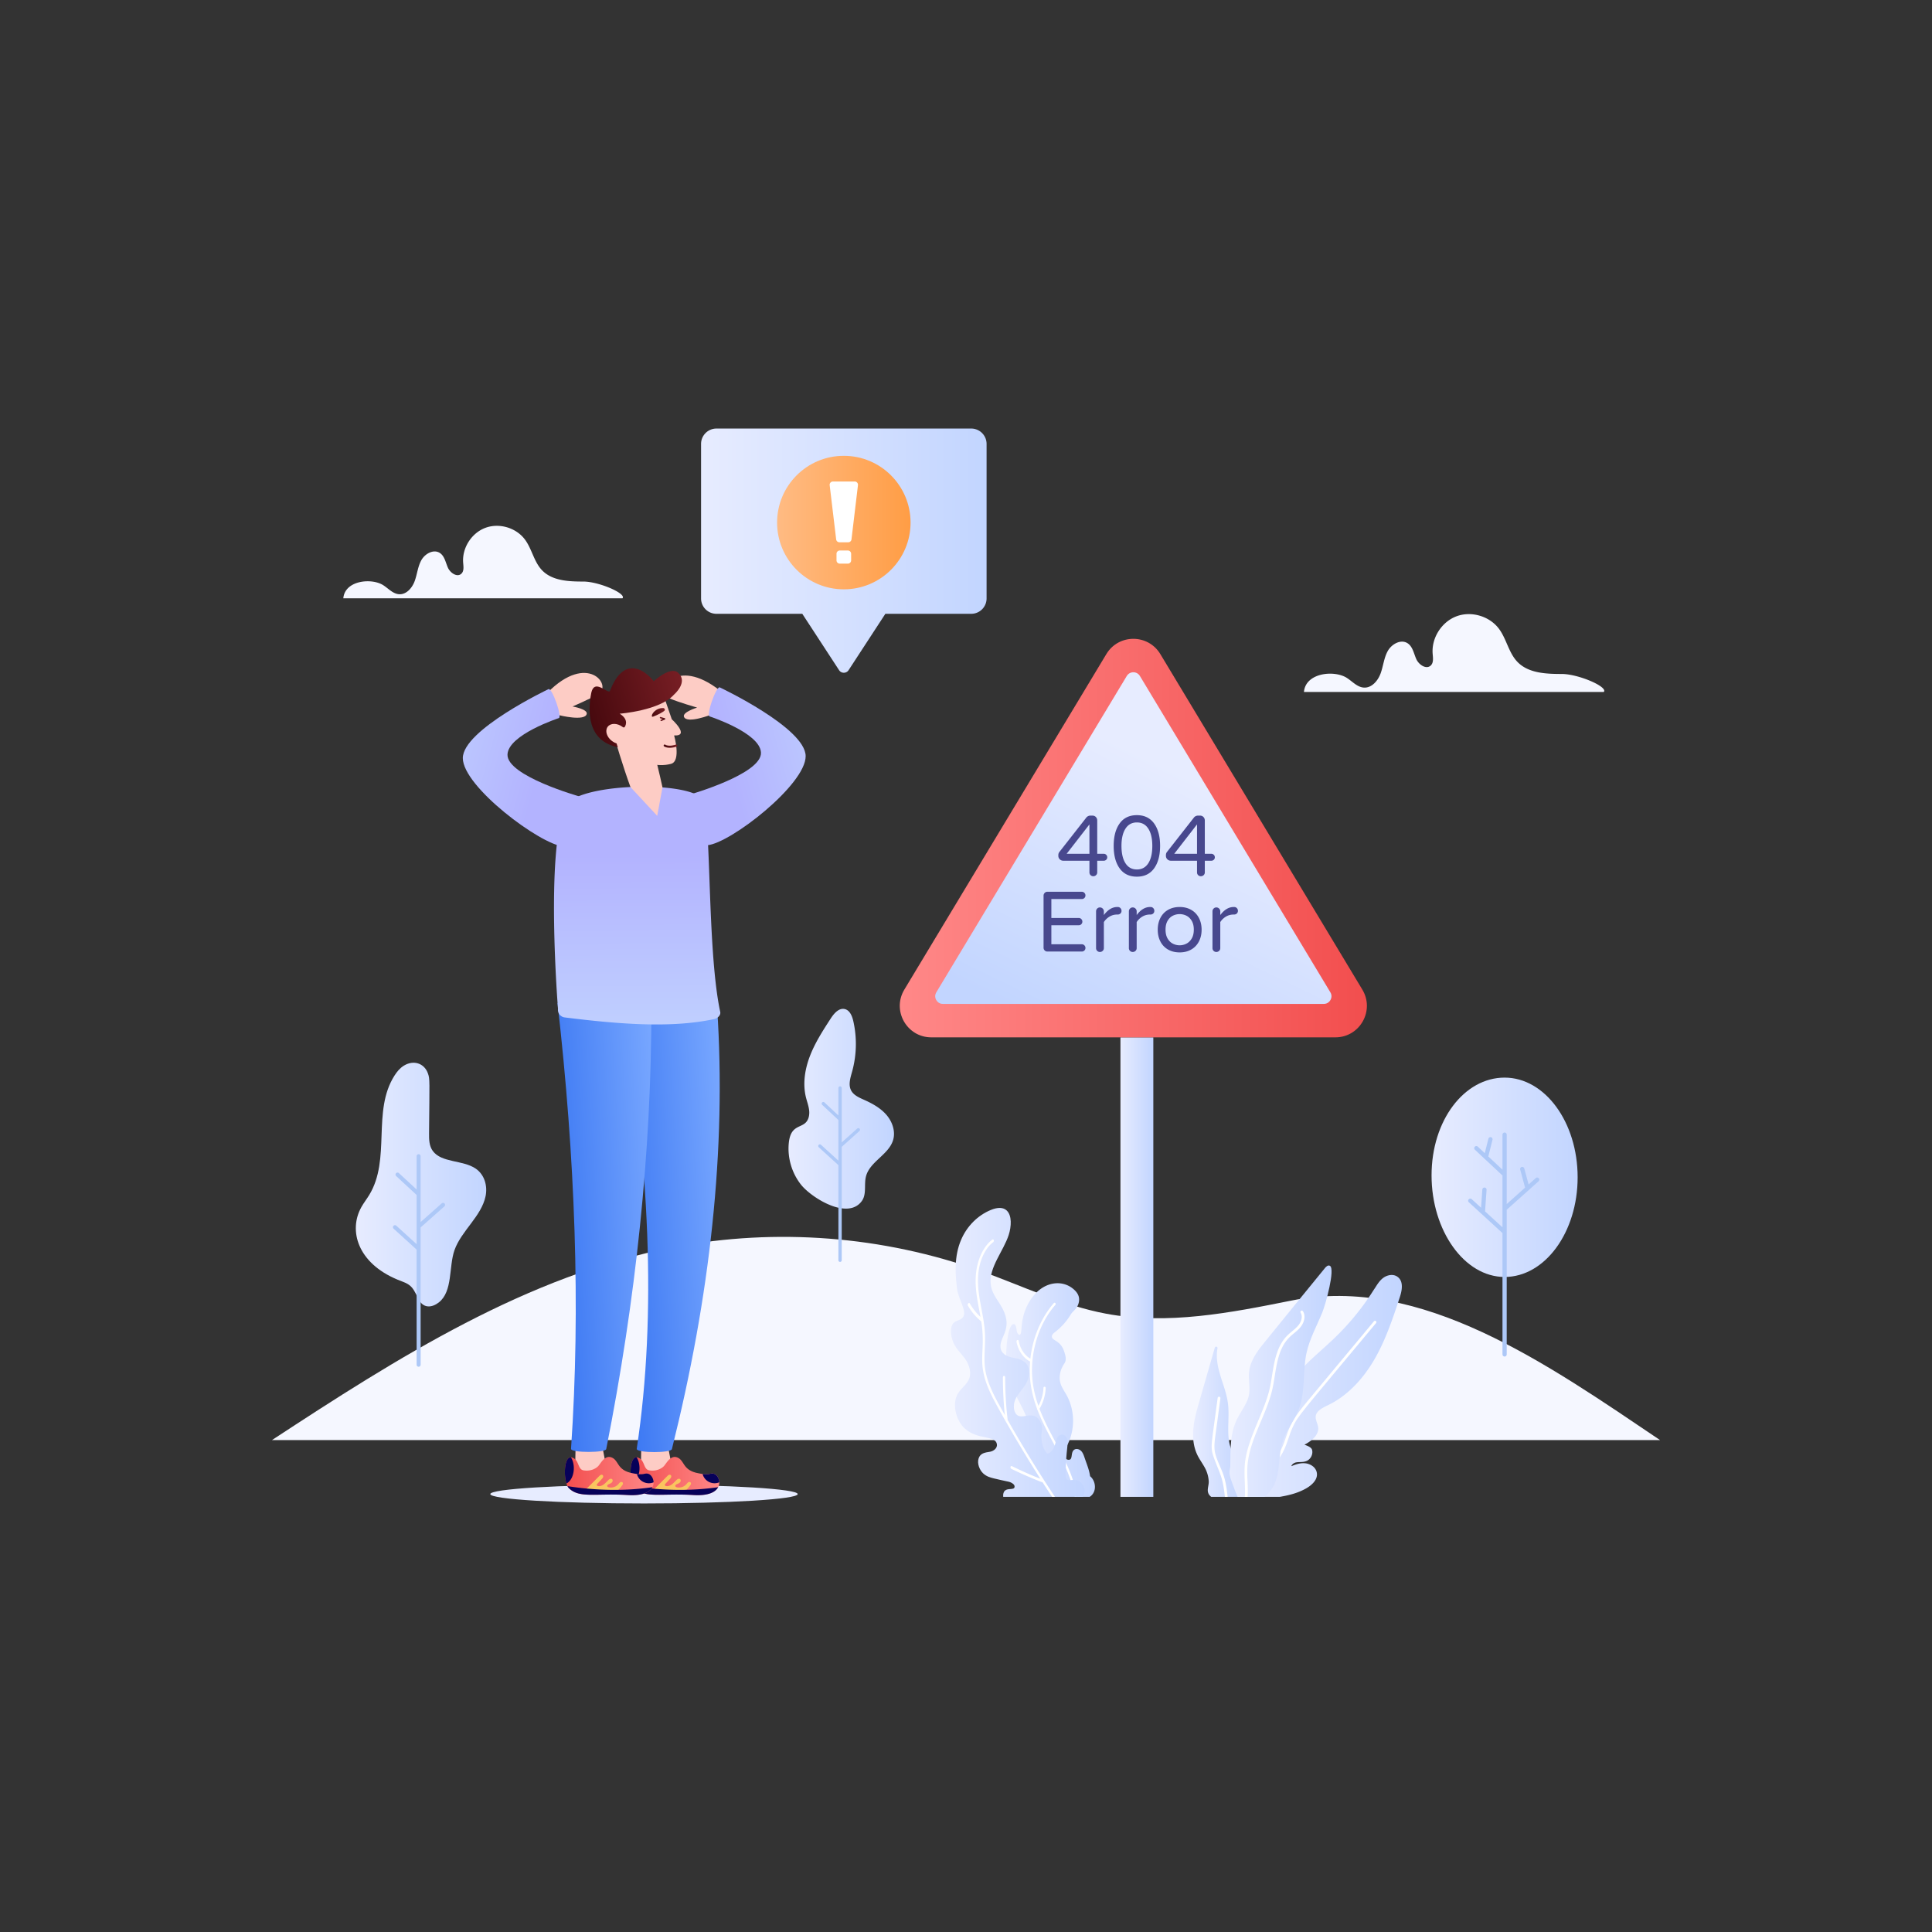 <svg xmlns="http://www.w3.org/2000/svg" width="700" height="700" enable-background="new 0 0 700 700"><rect width="100%" height="100%" fill="#333333" stroke="none"/><ellipse cx="233.335" cy="541.334" fill="#e7ecff" rx="55.692" ry="3.395"/><path fill="#f5f7ff" d="M601.474 521.775c-40.564-27.324-86.542-60.014-133.523-50.565-22.161 4.458-44.986 8.926-67.206 4.767-15.76-2.95-30.365-10.1-45.462-15.5-35.323-12.634-74.034-15.65-110.888-8.643-53.337 10.143-100.406 40.145-145.87 69.941h502.95z"/><path fill="#fdccc5" d="M257.753 258.906s-8.85 3.457-9.929.829c-.704-1.718 4.75-3.36 4.75-3.36s-6.831-1.968-9.866-3.294c-5.56-2.43 1.977-15.613 18.24-2.806l-3.195 8.631zM202.618 259.136s9.215 2.316 9.954-.427c.483-1.792-5.134-2.735-5.134-2.735s6.53-2.812 9.374-4.509c5.21-3.11-3.924-15.24-18.449-.49l4.255 8.16z"/><linearGradient id="a" x1="-1103.978" x2="-1066.816" y1="8683.678" y2="8719.992" gradientTransform="scale(1 -1) rotate(-28.731 -17912.281 1533.812)" gradientUnits="userSpaceOnUse"><stop offset="0" stop-color="#b3b3ff"/><stop offset="1" stop-color="#c2d5ff"/></linearGradient><path fill="url(#a)" d="M249.602 287.983s2.558 18.618 6.713 18.258c8.345-.725 35.604-21.914 35.59-32.274-.014-10.232-31.121-24.918-31.121-24.918-1.3-.456-4.99 10.058-3.692 10.514 0 0 18.295 5.934 18.622 13.118.355 7.798-26.112 15.302-26.112 15.302z"/><linearGradient id="b" x1="-1644.556" x2="-1607.062" y1="8373.912" y2="8410.552" gradientTransform="rotate(151.129 318.015 4562.281)" gradientUnits="userSpaceOnUse"><stop offset="0" stop-color="#b3b3ff"/><stop offset="1" stop-color="#c2d5ff"/></linearGradient><path fill="url(#b)" d="M210.024 288.585s-1.784 18.44-5.94 18.089c-8.346-.704-36.385-21.642-36.396-32.002-.011-10.232 31.06-24.994 31.06-24.994 1.298-.459 5.015 10.046 3.717 10.505 0 0-18.28 5.979-18.59 13.163-.335 7.799 26.15 15.24 26.15 15.24z"/><path fill="#fdccc5" d="m232.338 524.14-.206 11.29 11.887-1.077-2.396-12.383z"/><linearGradient id="c" x1="1072.909" x2="1105.057" y1="534.805" y2="534.805" gradientTransform="matrix(-1 0 0 1 1333.525 0)" gradientUnits="userSpaceOnUse"><stop offset="0" stop-color="#f88"/><stop offset="1" stop-color="#f24e4e"/></linearGradient><path fill="url(#c)" d="M229.018 537.49c.22.715.494 1.273.83 1.62 3.787 3.86 9.646 1.861 21.469 2.577 7.258.431 9.35-2.293 9.298-4.618-.042-1.472-.925-2.798-1.914-3.082-1.252-.368-1.4.41-4.134.063-.61-.084-1.346-.21-2.25-.42-.064-.01-.127-.032-.18-.042a10.025 10.025 0 0 1-.789-.242 6.533 6.533 0 0 1-1.304-.59 3.678 3.678 0 0 1-.663-.442 5.492 5.492 0 0 1-1.03-.998 8.13 8.13 0 0 1-.537-.737c-.683-1.01-1.167-1.988-2.335-2.482-.726-.305-1.367-.274-1.925-.021-1.388.568-2.303 2.367-3.019 3.134-.936.99-2.913 1.925-5.27 1.536-2.355-.379-1.482-4.134-4.46-4.702-.052-.01-.094-.02-.136-.02-2.335-.2-2.682 6.142-1.651 9.466z"/><path fill="#f9c55f" d="M241.762 534.827c.162-.162.329-.327.536-.426.207-.099.466-.12.658.006.246.16.305.512.214.791s-.298.503-.5.717l-1.525 1.628c-.14.15-.292.336-.251.537.046.227.307.335.536.364.724.094 1.449-.215 2.034-.652.585-.437 1.064-.997 1.591-1.503.181-.173.373-.344.605-.439s.514-.101.72.042c.367.254.307.85.01 1.185-.295.334-.74.486-1.147.669-.29.13-.614.361-.569.675.042.284.363.428.644.485a3.599 3.599 0 0 0 3.356-1.136c.214-.245.4-.526.677-.697.277-.172.686-.193.891.06.134.166.145.405.08.607-.065.203-.194.378-.32.549-.532.715-1.093 1.456-1.894 1.846-.654.32-1.404.372-2.132.402a51.765 51.765 0 0 1-8.122-.297c-.262-.03-.527-.056-.787-.098-.321-.05-.449-.067-.265-.348.282-.433.813-.815 1.178-1.18a5264.721 5264.721 0 0 1 3.782-3.787z"/><path fill="#070159" d="M231.708 532.067c-.032 2.565-1.16 4.722-2.687 5.428-1.029-3.325-.684-9.67 1.65-9.469.656 1.04 1.056 2.46 1.037 4.041zM229.405 538.456c.136.264.285.488.448.654 3.784 3.859 9.636 1.861 21.463 2.572 5.443.326 7.978-1.121 8.883-2.85-9.923 1.437-20.197 1.271-30.794-.376zM260.615 537.07a4.423 4.423 0 0 1-1.775.34 4.46 4.46 0 0 1-4.278-3.365c2.742.348 2.885-.421 4.14-.06.987.288 1.876 1.613 1.913 3.084z"/><linearGradient id="d" x1="850.302" x2="889.502" y1="444.774" y2="444.774" gradientTransform="matrix(-1 0 .063 1 1087.146 0)" gradientUnits="userSpaceOnUse"><stop offset="0" stop-color="#78a7ff"/><stop offset="1" stop-color="#3d79f3"/></linearGradient><path fill="url(#d)" d="M243.459 524.969c13.769-55.037 19.8-108.45 16.367-159.88l-34.023-1.66c9.13 57.33 12.402 111.94 4.892 161.54 0 1.533 12.764 1.533 12.764 0z"/><path fill="#fdccc5" d="m208.538 524.14-.206 11.29 11.887-1.077-2.396-12.383z"/><linearGradient id="e" x1="1096.712" x2="1128.85" y1="534.805" y2="534.805" gradientTransform="matrix(-1 0 0 1 1333.525 0)" gradientUnits="userSpaceOnUse"><stop offset="0" stop-color="#f88"/><stop offset="1" stop-color="#f24e4e"/></linearGradient><path fill="url(#e)" d="M205.225 537.49c.221.715.495 1.273.831 1.62 3.776 3.86 9.635 1.861 21.458 2.577 7.257.431 9.35-2.293 9.298-4.618-.032-1.472-.926-2.798-1.914-3.082-1.252-.368-1.4.41-4.134.063-.61-.084-1.346-.21-2.251-.42-.042-.01-.074-.021-.116-.032a12.193 12.193 0 0 1-.8-.231 8.612 8.612 0 0 1-1.314-.579c-.126-.073-.252-.158-.368-.231a2.97 2.97 0 0 1-.295-.21 6.156 6.156 0 0 1-1.03-.979 7.528 7.528 0 0 1-.516-.704c-.715-1.042-1.199-2.052-2.398-2.567-.726-.305-1.367-.274-1.925-.021-1.388.568-2.303 2.367-3.019 3.134-.936.99-2.913 1.925-5.27 1.536-2.356-.379-1.483-4.134-4.46-4.702a.631.631 0 0 0-.136-.02c-2.325-.2-2.672 6.142-1.64 9.466z"/><path fill="#f9c55f" d="M217.101 534.827c.163-.162.33-.327.536-.426.207-.099.467-.12.659.006.246.16.304.512.213.791s-.298.503-.5.717l-1.525 1.628c-.14.15-.292.336-.251.537.046.227.307.335.536.364.724.094 1.449-.215 2.034-.652.585-.437 1.065-.997 1.592-1.503.18-.173.372-.344.605-.439s.514-.101.72.042c.367.254.306.85.01 1.185-.296.334-.74.486-1.148.669-.29.13-.614.361-.568.675.041.284.362.428.643.485a3.599 3.599 0 0 0 3.356-1.136c.214-.245.401-.526.678-.697.276-.172.686-.193.89.06.135.166.145.405.08.607-.064.203-.194.378-.32.549-.531.715-1.093 1.456-1.893 1.846-.655.32-1.404.372-2.132.402a51.765 51.765 0 0 1-8.123-.297c-.262-.03-.527-.056-.787-.098-.32-.05-.448-.067-.265-.348.282-.433.813-.815 1.178-1.18a5639.646 5639.646 0 0 1 3.782-3.787z"/><path fill="#070159" d="M207.907 532.067c-.03 2.565-1.159 4.722-2.686 5.428-1.03-3.325-.684-9.67 1.65-9.469.656 1.04 1.056 2.46 1.036 4.041zM205.605 538.456c.136.264.284.488.448.654 3.784 3.859 9.636 1.861 21.463 2.572 5.443.326 7.978-1.121 8.883-2.85-9.923 1.437-20.197 1.271-30.794-.376zM236.815 537.07a4.423 4.423 0 0 1-1.775.34 4.46 4.46 0 0 1-4.278-3.365c2.742.348 2.885-.421 4.14-.06.987.288 1.876 1.613 1.913 3.084z"/><linearGradient id="f" x1="874.105" x2="913.302" y1="444.742" y2="444.742" gradientTransform="matrix(-1 0 .063 1 1087.146 0)" gradientUnits="userSpaceOnUse"><stop offset="0" stop-color="#78a7ff"/><stop offset="1" stop-color="#3d79f3"/></linearGradient><path fill="url(#f)" d="M219.659 524.969c10.725-54.1 16.344-107.42 16.366-159.88l-34.022-1.66c6.369 56.018 8.417 110.056 4.891 161.54 0 1.448 12.765 1.448 12.765 0z"/><linearGradient id="g" x1="1102.89" x2="1102.464" y1="309.663" y2="384.793" gradientTransform="matrix(-1 0 0 1 1333.525 0)" gradientUnits="userSpaceOnUse"><stop offset="0" stop-color="#b3b3ff"/><stop offset="1" stop-color="#c2d5ff"/></linearGradient><path fill="url(#g)" d="M204.865 292.122c3.77-8.123 42.311-9.438 49.363-3.002 3.725 3.4 1.737 54.224 6.707 77.44.328 1.269-.95 2.413-2.23 2.687-15.05 3.22-33.252 1.993-54.117-.618a2.78 2.78 0 0 1-2.413-3.072s-4.648-57.626 2.69-73.435z"/><path fill="#fdccc5" d="M238.117 295.587s-9.678-10.4-9.683-10.413c-2.554-6.87-5.91-18.247-5.91-18.247l14.262 4.63s2.48 10.012 3.246 13.726c.003.014-1.915 10.304-1.915 10.304z"/><path fill="#fdccc5" d="M222.576 269.643s10.683 9.758 20.549 7.113c3.777-1.013 1.123-10.292 1.123-10.292 5.937.309-.85-5.87-.85-5.87l-3.824-11.113-13.58 1.886c-6.274 5.188-8.543 11.085-3.418 18.276z"/><linearGradient id="h" x1="-208.366" x2="-172.515" y1="489.876" y2="489.876" gradientTransform="scale(-1 1) rotate(15.132 673.046 220.046)" gradientUnits="userSpaceOnUse"><stop offset="0" stop-color="#771e24"/><stop offset="1" stop-color="#47090e"/></linearGradient><path fill="url(#h)" d="M223.871 270.72c-.491-1.024-.61-2.273-.795-3.145-.481-2.132.177-3.693 3.197-4.068 0 0 2.058-2.553-1.749-4.923 0 0 14.533-1.093 19.686-6.921 0 0 5.334-4.551 1.438-7.952-.712-.622-1.627-.735-2.594-.55l-.005.002c-2.86.546-6.187 3.663-6.187 3.663-1.563-2.016-4.855-5.055-8.37-4.667-2.572.278-5.262 2.408-7.479 8.138-.079.198-.239.26-.455.23-.512-.07-1.356-.644-2.27-1.123-1.658-.878-3.465-1.432-4.1 1.842-1.246 6.414-1.437 17.262 9.683 19.474z"/><path fill="#fdccc5" d="M221.758 268.502c1.926 1.428 4.344 1.437 5.394.021 1.053-1.42.338-3.727-1.588-5.155-1.933-1.433-4.348-1.446-5.4-.025-1.05 1.415-.34 3.726 1.594 5.16z"/><linearGradient id="i" x1="-200.453" x2="-195.686" y1="507.506" y2="507.506" gradientTransform="scale(-1 1) rotate(15.132 673.046 220.046)" gradientUnits="userSpaceOnUse"><stop offset="0" stop-color="#771e24"/><stop offset="1" stop-color="#47090e"/></linearGradient><path fill="url(#i)" d="M240.632 270.45c-.425-.256-.039-.899.386-.643 1.416.852 3.817-.006 3.842-.014.463-.17.724.534.257.704-1.33.482-3.259.691-4.485-.048z"/><linearGradient id="j" x1="-199.546" x2="-194.362" y1="494.619" y2="494.619" gradientTransform="scale(-1 1) rotate(15.132 673.046 220.046)" gradientUnits="userSpaceOnUse"><stop offset="0" stop-color="#771e24"/><stop offset="1" stop-color="#47090e"/></linearGradient><path fill="url(#j)" d="M236.231 259.616c.133.11.326.057.478.006 1.59-.568 3.738-1.746 4.066-2.167.314-.402-.04-.904-.482-.913-2.87-.053-4.455 2.433-4.062 3.074z"/><linearGradient id="k" x1="377.525" x2="379.512" y1="414.796" y2="414.796" gradientTransform="rotate(.95 9613.794 -8014.137)" gradientUnits="userSpaceOnUse"><stop offset="0" stop-color="#771e24"/><stop offset="1" stop-color="#47090e"/></linearGradient><path fill="url(#k)" d="m239.455 260.784.616-.271-.831-.25c-.32-.094-.17-.575.143-.478l1.481.444a.25.25 0 0 1 .03.468l-1.238.545c-.3.135-.506-.325-.201-.458z"/><linearGradient id="l" x1="405.961" x2="417.871" y1="459.1" y2="459.1" gradientUnits="userSpaceOnUse"><stop offset="0" stop-color="#e7ecff"/><stop offset="1" stop-color="#c2d5ff"/></linearGradient><path fill="url(#l)" d="M405.961 375.858h11.91v166.485h-11.91z"/><linearGradient id="m" x1="326.005" x2="495.255" y1="303.655" y2="303.655" gradientUnits="userSpaceOnUse"><stop offset="0" stop-color="#f88"/><stop offset="1" stop-color="#f24e4e"/></linearGradient><path fill="url(#m)" d="M483.825 375.851h-146.39c-8.878 0-14.357-9.692-9.777-17.299l73.195-121.568c4.436-7.367 15.118-7.367 19.554 0l73.195 121.568c4.58 7.607-.899 17.3-9.777 17.3z"/><linearGradient id="n" x1="445.496" x2="400.766" y1="288.654" y2="381.402" gradientUnits="userSpaceOnUse"><stop offset="0" stop-color="#e7ecff"/><stop offset="1" stop-color="#c2d5ff"/></linearGradient><path fill="url(#n)" d="M341.636 363.733c-1.413 0-2.124-.886-2.422-1.413-.299-.528-.69-1.595.039-2.805l68.993-114.59c1.082-1.796 3.678-1.81 4.768 0l68.994 114.59c.728 1.21.337 2.277.038 2.805-.298.527-1.01 1.413-2.422 1.413H341.636z"/><linearGradient id="o" x1="254.009" x2="357.457" y1="199.51" y2="199.51" gradientUnits="userSpaceOnUse"><stop offset="0" stop-color="#e7ecff"/><stop offset="1" stop-color="#c2d5ff"/></linearGradient><path fill="url(#o)" d="M357.457 160.847v55.98a5.569 5.569 0 0 1-5.568 5.568h-31.11l-13.325 20.429c-.815 1.234-2.628 1.234-3.434 0l-13.334-20.43h-31.102a5.57 5.57 0 0 1-5.575-5.566v-55.981a5.573 5.573 0 0 1 5.575-5.576h92.305a5.57 5.57 0 0 1 5.568 5.576z"/><linearGradient id="p" x1="281.553" x2="329.912" y1="189.338" y2="189.338" gradientUnits="userSpaceOnUse"><stop offset="0" stop-color="#ffbb83"/><stop offset="1" stop-color="#ff9d45"/></linearGradient><path fill="url(#p)" d="M329.912 189.338c0 13.352-10.822 24.185-24.185 24.185-13.352 0-24.174-10.833-24.174-24.185 0-13.363 10.822-24.185 24.174-24.185 13.363 0 24.185 10.822 24.185 24.185z"/><path fill="#f5f7ff" d="M581.063 250.72c1.733-1.8-9.117-6.53-15.234-6.529-5.697 0-12.063-.268-16.021-4.364-3.188-3.299-3.947-8.276-6.676-11.964-3.42-4.622-10.025-6.58-15.411-4.569-5.386 2.012-9.091 7.82-8.645 13.552.117 1.495.4 3.245-.686 4.279-1.625 1.547-4.323-.273-5.24-2.32-.917-2.048-1.304-4.586-3.206-5.775-2.42-1.514-5.716.325-7.116 2.813-1.4 2.488-1.627 5.454-2.603 8.137-.976 2.682-3.241 5.339-6.09 5.145-2.372-.162-4.112-2.186-6.104-3.483-4.36-2.838-14.273-2.032-15.493 4.372a5.474 5.474 0 0 0-.088.705h108.613zM225.522 216.784c1.614-1.675-8.488-6.079-14.184-6.078-5.304 0-11.231-.25-14.917-4.064-2.967-3.071-3.674-7.706-6.215-11.14-3.184-4.302-9.334-6.126-14.349-4.253-5.015 1.873-8.465 7.282-8.049 12.618.109 1.392.372 3.021-.64 3.984-1.512 1.44-4.024-.254-4.878-2.161-.854-1.906-1.213-4.27-2.985-5.377-2.254-1.409-5.321.303-6.625 2.62-1.304 2.316-1.515 5.078-2.424 7.576-.909 2.498-3.018 4.971-5.67 4.79-2.208-.15-3.829-2.035-5.684-3.242-4.058-2.642-13.288-1.892-14.425 4.07a5.096 5.096 0 0 0-.081.657h101.126z"/><linearGradient id="q" x1="447.15" x2="507.916" y1="502.147" y2="502.147" gradientUnits="userSpaceOnUse"><stop offset="0" stop-color="#e7ecff"/><stop offset="1" stop-color="#c2d5ff"/></linearGradient><path fill="url(#q)" d="m447.552 541.785 1.15.27c.43.1.843.193 1.26.288h13.713c3.409-.593 6.55-1.347 9.617-3.097 1.32-.76 4.34-2.82 3.81-5.69-.39-2.1-2.53-3.3-4.44-3.4-1.72-.1-3.32.47-4.78 1.06.02-.09.06-.18.11-.27.28-.52.97-.98 1.65-1.1.43-.08.88-.1 1.35-.11.84-.03 1.71-.07 2.53-.45 1.42-.67 2.25-2.4 1.88-3.93-.24-1.013-1.752-1.536-2.78-1.91 1.98-1.03 5.52-3.35 4.93-6.53-.266-1.383-.964-2.552-.85-3.74.19-1.99 2.47-3.1 4.57-4.11 6.56-3.18 12.41-9.01 16.9-16.87 3.99-7 6.55-14.74 9.02-22.24 1.2-3.64.91-6.12-.88-7.37-1.6-1.13-3.76-.59-5.09.38-1.32.96-2.18 2.35-3.02 3.68-1.06 1.473-5.905 10.028-15.9 19.3-11.36 10.494-13.454 10.875-19.7 27.18-2.16 5.63-4.39 11.45-8.29 16.06-1.507 1.778-3.285 3.401-4.7 5.3-1.73 2.31-2.57 4.67-2.45 6.84a.5.5 0 0 0 .39.46z"/><path fill="#fff" d="M451.984 542.343c3.731-6.121 10.158-10.459 13.298-17.117 1.214-2.602 1.852-5.399 2.99-7.9 1.956-4.347 2.512-4.58 30.31-37.97.408-.505-.34-1.143-.77-.64l-23.98 28.81c-5.673 6.83-6.336 8.656-7.92 13.23-.45 1.35-.93 2.75-1.54 4.04-3.087 6.579-9.861 11.151-13.546 17.547h1.158z"/><linearGradient id="r" x1="432.271" x2="450.164" y1="515.126" y2="515.126" gradientUnits="userSpaceOnUse"><stop offset="0" stop-color="#e7ecff"/><stop offset="1" stop-color="#c2d5ff"/></linearGradient><path fill="url(#r)" d="M436.932 532.576c.57 1.26.91 2.61 1.01 4.02.152 2.049-1.323 3.972.906 5.747h10.43c1.022-1.415.979-3.117.754-4.857-.37-2.67-1.06-5.3-2.05-7.8-.962-2.368-1.805-4.012-2.34-5.97-1.296-4.785-.086-10.18-.73-15.17-.33-2.64-1.16-5.2-1.97-7.67-.26-.8-.52-1.6-.76-2.41-.86-2.81-1.75-6.49-1.06-9.96a.497.497 0 0 0-.37-.58.496.496 0 0 0-.6.34l-5.63 19.54c-.89 3.09-1.81 6.3-2.13 9.58-.37 3.76.11 7.05 1.44 9.79.89 1.86 2.248 3.54 3.1 5.4z"/><path fill="#fff" d="M442.322 534.685c.841 2.456 1.197 5.078 1.47 7.658h1.006c-.66-6.125-1.379-7.828-2.806-11.137-2.15-4.901-2.284-6.244-1.64-11.03l1.82-13.56a.514.514 0 0 0-.43-.57.499.499 0 0 0-.56.43c-2.113 15.767-2.359 16.654-2.09 19.02.26 2.16 2.169 6.124 3.23 9.19z"/><linearGradient id="s" x1="445.46" x2="482.452" y1="500.428" y2="500.428" gradientUnits="userSpaceOnUse"><stop offset="0" stop-color="#e7ecff"/><stop offset="1" stop-color="#c2d5ff"/></linearGradient><path fill="url(#s)" d="M448.398 542.343h9.807c4.22-3.524 4.811-7.821 5.357-13.207.23-2.34.47-4.76 1.2-6.98 1.288-3.922 4.192-7.392 5.75-11.36 2.595-6.619 1.382-13.835 2.87-20.64 1.122-5.154 3.823-9.956 5.75-14.74 1.16-2.86 4.7-15.59 2.74-16.78-.75-.45-1.52.46-1.78.76-1.044 1.217-21.052 25.854-21.64 26.58-2.4 2.94-5.37 6.59-5.87 10.95-.16 1.35-.07 2.71.02 4.02.282 4.4.097 5.624-2.73 10.28-.56.92-1.14 1.88-1.63 2.86-2.653 5.339-2.387 11.046-2.48 16.67-.053 2.192-.921 2.305.55 6.19.08.194 1.032 2.981 2.086 5.397z"/><path fill="#fff" d="M451.03 542.343h.981c.291-4.178-.297-7.149-.04-11.107.654-9.612 6.772-18.255 9.01-27.8 1.41-6.147 1.347-14.047 6.14-18.84 1.32-1.347 2.87-2.27 4.1-3.79 1.23-1.53 1.98-3.89.87-5.7a.493.493 0 0 0-.68-.17c-.24.14-.31.45-.17.69.86 1.4.22 3.29-.8 4.55-1.135 1.393-2.657 2.337-4.03 3.71-3.76 3.76-4.69 9.249-5.49 14.26-.875 5.628-1.313 7.762-5.06 16.63-5.062 11.981-5.124 15.036-4.86 22.04.06 1.4.157 3.722.028 5.527z"/><linearGradient id="t" x1="364.574" x2="396.714" y1="503.639" y2="503.639" gradientUnits="userSpaceOnUse"><stop offset="0" stop-color="#e7ecff"/><stop offset="1" stop-color="#c2d5ff"/></linearGradient><path fill="url(#t)" d="M368.267 505.938c3.332 6.522 4.785 8.765 5.01 15.418.236 6.046 1.657 6.377 2.928 9.114.484 1.032.84 2.546.223 3.517-.829 1.276-.208 3.421.674 4.955.82 1.418 2.153 2.406 3.546 2.632 1.106.182 2.159-.107 3.173-.38 1.068-.296 2.081-.569 3.16-.335 2.81.608 2.593.93 3.49 1.484h4.325c2.68-1.638 2.377-5.669.167-7.482-.274-2.014-1.01-3.902-1.671-5.757-.535-1.51-.817-2.62-1.57-3.389-.671-.675-1.83-1.022-2.62-.371-1.28 1.06-.28 3.63-1.939 3.57-1.365-.044-1.778-1.722-1.434-3.086.227-.889.695-1.705 1.163-2.628 2.657-5.504 2.514-12.228-.372-17.576-.272-.503-.563-.982-.86-1.473-.638-1.078-1.228-2.116-1.521-3.291-.54-2.137.02-4.708 1.53-6.895.943-1.376.218-3.335-.197-4.55-1.319-3.818-4.342-3.597-4.361-5.173-.017-.648.578-1.18 1.3-1.736a22.853 22.853 0 0 0 5.585-6.322c.241-.4.607-.78.998-1.177.468-.478.952-.964 1.274-1.532.645-1.173.867-2.444.619-3.542-.212-.904-.756-1.778-1.642-2.597-4.36-4.077-11.781-3.114-16.163 4.078-3.996 6.47-2.347 12.074-3.698 12.203-.186.027-.422-.137-.689-.504-.575-.772-.204-3.698-1.67-3.317-.296.079-.567.365-.826.866-1.612 2.802-2.51 14.22-.342 19.887.67 1.895 1.537 3.685 2.41 5.39z"/><path fill="#fff" d="M373.224 493.316c-.496 6.187.465 11.567 2.498 17.048a.524.524 0 0 0 .162.448l.005.002c4.194 11.011 11.714 20.038 13.47 31.529h.839c-1.78-11.803-9.37-20.867-13.565-31.92 1.33-2.219 2.114-4.827 2.246-7.491.013-.257-.16-.479-.387-.496-.22-.013-.423.18-.435.439a15.175 15.175 0 0 1-1.81 6.492 42.033 42.033 0 0 1-1.576-5.561c-2.317-10.862.804-23.115 7.701-31.014.393-.46-.19-1.084-.58-.628-4.622 5.341-7.672 12.572-8.462 20.117-2.104-1.227-3.71-3.58-4.22-6.409-.122-.652-.928-.38-.809.269.589 3.234 2.477 5.895 4.923 7.175z"/><linearGradient id="u" x1="344.554" x2="393.025" y1="489.998" y2="489.998" gradientUnits="userSpaceOnUse"><stop offset="0" stop-color="#e7ecff"/><stop offset="1" stop-color="#c2d5ff"/></linearGradient><path fill="url(#u)" d="M365.38 536.838c.734.147 1.693.605 2.077 1.243.13.209.175.42.141.654-.08.596-.556.699-1.54.777-.675.044-1.364.097-1.897.533-.552.44-.802 1.29-.677 2.298h28.819c1.9-2.636-.21-6.24-3.304-6.16-.87.023-1.807.36-2.391-.123-.48-.41-.55-1.258-.528-2.095.174-8.92 1.074-10.644.633-12.374-.515-1.996-2.576-2.526-3.642-.69-.725 1.257-.616 3.104-1.817 4.555-.671.828-1.54 1.47-1.914 1.082-1.908-1.99-2.349-5.585-1.853-8.13.417-2.261-.95-4.789-2.863-5.402-2.113-.672-4.394.899-6.03-.249-1.44-1.028-1.557-3.73-.779-5.572.817-1.952 2.318-3.39 3.508-5.173 1.2-1.822 2.165-4.455 1.226-6.73-1.018-2.512-3.74-3.03-5.564-3.373-2.667-.501-4.188-1.682-4.464-3.512-.635-4.239 5.362-7.094-.198-15.852-1.468-2.321-3.116-4.427-3.398-7.38-.583-6.005 4.657-11.902 6.535-17.683.983-3.046 1.266-7.1-.762-8.947-1.228-1.1-3.146-1.195-5.694-.146-4.697 1.921-8.632 5.817-10.75 10.75-2.637 6.087-2.147 12.777-1.468 17.92.17 1.316.69 2.733 1.214 4.087 1.152 2.991 1.894 4.956.792 6.228-.5.583-1.145.837-1.773 1.085-.97.379-2.074.823-2.366 2.7-.362 2.321.273 4.885 1.791 7.091 1.129 1.67 2.623 3.032 3.7 4.79.926 1.542 1.725 3.874 1.155 6.016-.724 2.688-3.403 3.906-4.612 6.598-1.751 3.837.066 9.403 2.82 11.871 4.723 4.32 11.022 2.38 11.671 5.643.295 1.429-1.048 2.559-2.464 2.822-1.887.302-3.51.505-4.138 2.408-.624 1.887.362 4.222 1.605 5.4 1.243 1.196 2.698 1.554 3.988 1.871 1.737.419 3.475.809 5.211 1.17z"/><path fill="#fff" d="M376.917 535.773a130.657 130.657 0 0 1-10.282-4.566c-.223-.11-.455.017-.518.288-.062.27.07.58.294.689 5.178 2.538 10.965 4.831 11.339 4.897a393.307 393.307 0 0 0 3.455 5.262h1.02a464.571 464.571 0 0 1-17.158-27.915c.02-.533-.88-6.41-.878-15.388 0-.287-.18-.521-.405-.524h-.006c-.227 0-.413.237-.413.529-.001 4.552.231 9.101.696 13.63-3.556-6.334-6.579-11.58-7.21-17.394-.398-3.662.155-7.553.049-11.33-.23-8.173-3.472-15.356-2.314-23.547.626-4.469 2.67-8.382 5.213-10.3.543-.414.245-1.36-.296-.953-2.818 2.109-5.081 6.39-5.756 11.25-.837 5.92.574 11.503 1.511 16.75a20.803 20.803 0 0 1-3.88-4.874c-.135-.234-.397-.243-.586-.022-.188.223-.23.593-.093.827 2.071 3.543 4.147 5.055 4.838 5.735 1.992 12.65-2.8 14.893 5.104 29.445 3.97 7.337 10.184 17.976 16.276 27.511z"/><linearGradient id="v" x1="518.681" x2="571.609" y1="426.554" y2="426.554" gradientUnits="userSpaceOnUse"><stop offset="0" stop-color="#e7ecff"/><stop offset="1" stop-color="#c2d5ff"/></linearGradient><path fill="url(#v)" d="M571.609 426.554c0 19.944-11.85 36.115-26.464 36.115-14.619 0-26.464-16.853-26.464-36.796 0-19.95 11.845-35.434 26.464-35.434 14.613 0 26.464 16.166 26.464 36.115z"/><path fill="#adc8f7" d="M557.523 426.905a.767.767 0 0 0-1.083-.062l-2.593 2.318-1.572-5.814a.766.766 0 1 0-1.48.4l1.773 6.557-6.657 5.949v-25.149a.766.766 0 1 0-1.533 0v12.702l-5.135-4.798 1.517-6.053a.766.766 0 1 0-1.487-.373l-1.311 5.23-2.551-2.384a.767.767 0 0 0-1.047 1.12l10.014 9.357v18.782l-6.313-5.782.546-7.812a.766.766 0 0 0-.71-.818.752.752 0 0 0-.82.71l-.461 6.597-3.413-3.126a.768.768 0 0 0-1.037 1.13l12.208 11.182v43.96a.766.766 0 1 0 1.533 0V438.31l11.55-10.322a.767.767 0 0 0 .062-1.083z"/><linearGradient id="w" x1="128.919" x2="176.163" y1="429.195" y2="429.195" gradientUnits="userSpaceOnUse"><stop offset="0" stop-color="#e7ecff"/><stop offset="1" stop-color="#c2d5ff"/></linearGradient><path fill="url(#w)" d="M130.932 437.354c.833-1.486 1.902-2.858 2.798-4.315 8.023-13.05.96-30.389 9.199-43.333.873-1.373 1.936-2.693 3.396-3.597 3.422-2.117 7.36-.981 8.715 2.794.753 2.098.574 2.438.414 21.704-.019 2.206.007 4.554 1.359 6.41 3.144 4.32 10.9 3.233 15.509 6.368 3.303 2.247 4.358 6.379 3.614 10-1.504 7.312-8.793 12.546-11.269 19.57-2.115 6.005-.556 14.94-5.696 18.95-2.463 1.922-5.3 2.047-6.886-.483-.989-1.577-1.653-3.54-2.886-4.979-1.311-1.529-3.33-2.038-5.224-2.828-14.363-5.985-17.81-17.753-13.043-26.26z"/><path fill="#adc8f7" d="M143.595 444.097a.728.728 0 0 0-.984 1.073l8.338 7.585v41.71a.727.727 0 1 0 1.455 0V444.73l8.61-7.64a.728.728 0 0 0-.97-1.086l-7.64 6.773v-23.861a.727.727 0 1 0-1.455 0v12.052l-6.42-5.926a.726.726 0 1 0-.993 1.063l7.413 6.854v17.821l-7.354-6.683z"/><linearGradient id="x" x1="285.696" x2="323.911" y1="401.717" y2="401.717" gradientUnits="userSpaceOnUse"><stop offset="0" stop-color="#e7ecff"/><stop offset="1" stop-color="#c2d5ff"/></linearGradient><path fill="url(#x)" d="M290.208 429.21c-3.316-4.198-4.934-9.7-4.417-15.025.61-6.293 4.062-5.473 6.073-7.395 1.165-1.114 1.48-2.88 1.305-4.482-.174-1.604-.765-3.128-1.154-4.693-1.238-4.993-.376-10.323 1.487-15.118s4.682-9.15 7.481-13.467c1.186-1.828 2.938-3.908 5.065-3.433 1.84.41 2.694 2.507 3.115 4.345a37.501 37.501 0 0 1-.426 18.317c-.626 2.253-1.446 4.752-.362 6.823.914 1.747 2.894 2.594 4.693 3.4 2.999 1.341 5.962 2.97 8.108 5.458 2.146 2.487 3.355 5.985 2.41 9.131-1.601 5.323-8.468 7.796-9.832 13.184-.745 2.944.288 6.4-1.478 8.87-5.121 7.164-18.37-1.234-22.068-5.915z"/><path fill="#adc8f7" d="M297.448 414.766a.602.602 0 0 0-.813.887l7.137 6.504v34.452a.6.6 0 1 0 1.202 0v-41.08l6.441-5.756a.602.602 0 0 0-.8-.897l-5.641 5.04v-19.71a.6.6 0 1 0-1.202 0v9.955l-5.057-4.736a.6.6 0 1 0-.821.878l5.878 5.503v14.72l-6.324-5.76z"/><path fill="#fff" d="m310.856 175.787-2.348 19.641a1.191 1.191 0 0 1-1.183 1.05h-3.185c-.603 0-1.111-.45-1.183-1.05l-2.348-19.64a1.191 1.191 0 0 1 1.183-1.333h7.881c.714 0 1.268.623 1.183 1.332zM303.083 200.65v2.38c0 .658.533 1.191 1.191 1.191h2.917c.658 0 1.191-.533 1.191-1.19v-2.382c0-.658-.533-1.19-1.19-1.19h-2.918c-.658 0-1.191.532-1.191 1.19z"/><path fill="#48488e" d="M395.126 317.072c-.27-.269-.404-.6-.404-.993v-4.221h-9.465c-.497 0-.921-.17-1.273-.512a1.68 1.68 0 0 1-.528-1.257v-.28c0-.434.124-.807.373-1.117l9.745-12.445c.165-.228.388-.409.667-.544.28-.134.574-.201.885-.201h.62c.538 0 .973.17 1.304.512.33.341.497.77.497 1.288v12.042h2.358c.352 0 .652.124.9.372s.372.549.372.9c0 .352-.124.647-.372.885a1.254 1.254 0 0 1-.9.357h-2.358v4.22c0 .394-.14.725-.42.994s-.616.404-1.008.404a1.35 1.35 0 0 1-.993-.404zm-8.66-7.728h8.256v-10.646l-8.255 10.646zM405.663 314.62c-1.439-2.007-2.157-4.717-2.157-8.132 0-3.413.718-6.124 2.157-8.13 1.437-2.008 3.522-3.012 6.254-3.012 2.71 0 4.789 1.004 6.238 3.011 1.447 2.007 2.172 4.718 2.172 8.131 0 3.415-.725 6.125-2.172 8.132-1.45 2.007-3.528 3.01-6.238 3.01-2.732 0-4.817-1.003-6.254-3.01zm10.396-1.862c.963-1.51 1.444-3.6 1.444-6.27 0-2.648-.48-4.727-1.444-6.238-.962-1.51-2.342-2.265-4.142-2.265-1.801 0-3.182.755-4.144 2.265-.962 1.51-1.443 3.59-1.443 6.238 0 2.67.481 4.76 1.443 6.27.962 1.51 2.343 2.266 4.144 2.266 1.8 0 3.18-.756 4.142-2.266zM434.107 317.072c-.27-.269-.403-.6-.403-.993v-4.221h-9.466c-.497 0-.92-.17-1.272-.512a1.68 1.68 0 0 1-.529-1.257v-.28c0-.434.124-.807.373-1.117l9.745-12.445c.165-.228.388-.409.667-.544.28-.134.575-.201.885-.201h.621c.537 0 .972.17 1.303.512.331.341.497.77.497 1.288v12.042h2.358c.352 0 .653.124.9.372s.373.549.373.9c0 .352-.124.647-.372.885a1.254 1.254 0 0 1-.9.357h-2.359v4.22c0 .394-.14.725-.419.994s-.616.404-1.009.404a1.35 1.35 0 0 1-.993-.404zm-8.659-7.728h8.256v-10.646l-8.256 10.646zM378.506 344.36a1.35 1.35 0 0 1-.404-.994v-18.839c0-.393.135-.73.404-1.009.268-.279.6-.418.993-.418h12.445c.373 0 .689.129.947.387.258.26.388.575.388.947 0 .373-.13.683-.388.931a1.316 1.316 0 0 1-.947.372h-11.017v6.86h9.9c.373 0 .687.129.947.388.258.259.388.574.388.946 0 .373-.13.683-.388.931-.26.249-.574.373-.947.373h-9.9v6.89h11.017c.373 0 .689.13.947.388.258.259.388.574.388.946 0 .373-.13.683-.388.931a1.317 1.317 0 0 1-.947.373H379.5c-.394 0-.725-.134-.993-.404zM397.531 344.515a1.35 1.35 0 0 1-.403-.994v-13.314c0-.393.134-.73.403-1.009s.6-.419.993-.419.73.14 1.009.42.419.615.419 1.008v1.334c1.448-1.944 3.072-2.917 4.873-2.917h.155a1.3 1.3 0 0 1 .978.404c.258.269.387.6.387.993s-.134.713-.403.962c-.27.248-.61.372-1.024.372h-.156a5.3 5.3 0 0 0-2.731.73 6.298 6.298 0 0 0-2.08 2.001v9.435c0 .394-.139.725-.418.994s-.616.403-1.009.403a1.35 1.35 0 0 1-.993-.403zM409.418 344.515a1.35 1.35 0 0 1-.404-.994v-13.314c0-.393.135-.73.404-1.009.268-.28.6-.419.993-.419.392 0 .73.14 1.009.42s.419.615.419 1.008v1.334c1.448-1.944 3.072-2.917 4.873-2.917h.155a1.3 1.3 0 0 1 .977.404c.258.269.388.6.388.993s-.135.713-.403.962c-.27.248-.61.372-1.025.372h-.155a5.3 5.3 0 0 0-2.731.73 6.298 6.298 0 0 0-2.08 2.001v9.435c0 .394-.139.725-.418.994s-.617.403-1.01.403a1.35 1.35 0 0 1-.992-.403zM423.228 344.049a6.954 6.954 0 0 1-2.777-2.902c-.652-1.252-.978-2.684-.978-4.298 0-1.614.326-3.047.978-4.299.651-1.251 1.577-2.219 2.777-2.902s2.597-1.024 4.19-1.024c1.573 0 2.959.341 4.159 1.024s2.13 1.65 2.794 2.902c.662 1.252.993 2.685.993 4.299 0 1.614-.331 3.046-.993 4.298-.663 1.252-1.594 2.22-2.794 2.902s-2.586 1.024-4.158 1.024c-1.594 0-2.99-.341-4.19-1.024zm6.627-2.142c.776-.392 1.417-1.013 1.924-1.862.507-.848.76-1.924.76-3.227 0-1.283-.253-2.349-.76-3.197-.507-.848-1.148-1.464-1.924-1.847a5.446 5.446 0 0 0-2.436-.574 5.51 5.51 0 0 0-2.468.574c-.775.383-1.412.999-1.908 1.847-.497.848-.745 1.914-.745 3.197 0 1.303.248 2.38.745 3.227.496.849 1.133 1.47 1.908 1.862a5.386 5.386 0 0 0 4.904 0zM439.709 344.515c-.27-.269-.405-.6-.405-.994v-13.314c0-.393.135-.73.405-1.009.268-.28.6-.419.993-.419.392 0 .728.14 1.009.42.279.278.419.615.419 1.008v1.334c1.447-1.944 3.072-2.917 4.872-2.917h.155a1.3 1.3 0 0 1 .978.404c.258.269.388.6.388.993s-.136.713-.404.962-.61.372-1.024.372h-.155c-.993 0-1.904.244-2.731.73a6.29 6.29 0 0 0-2.08 2.001v9.435c0 .394-.139.725-.418.994-.28.268-.617.403-1.01.403a1.35 1.35 0 0 1-.992-.403z"/></svg>